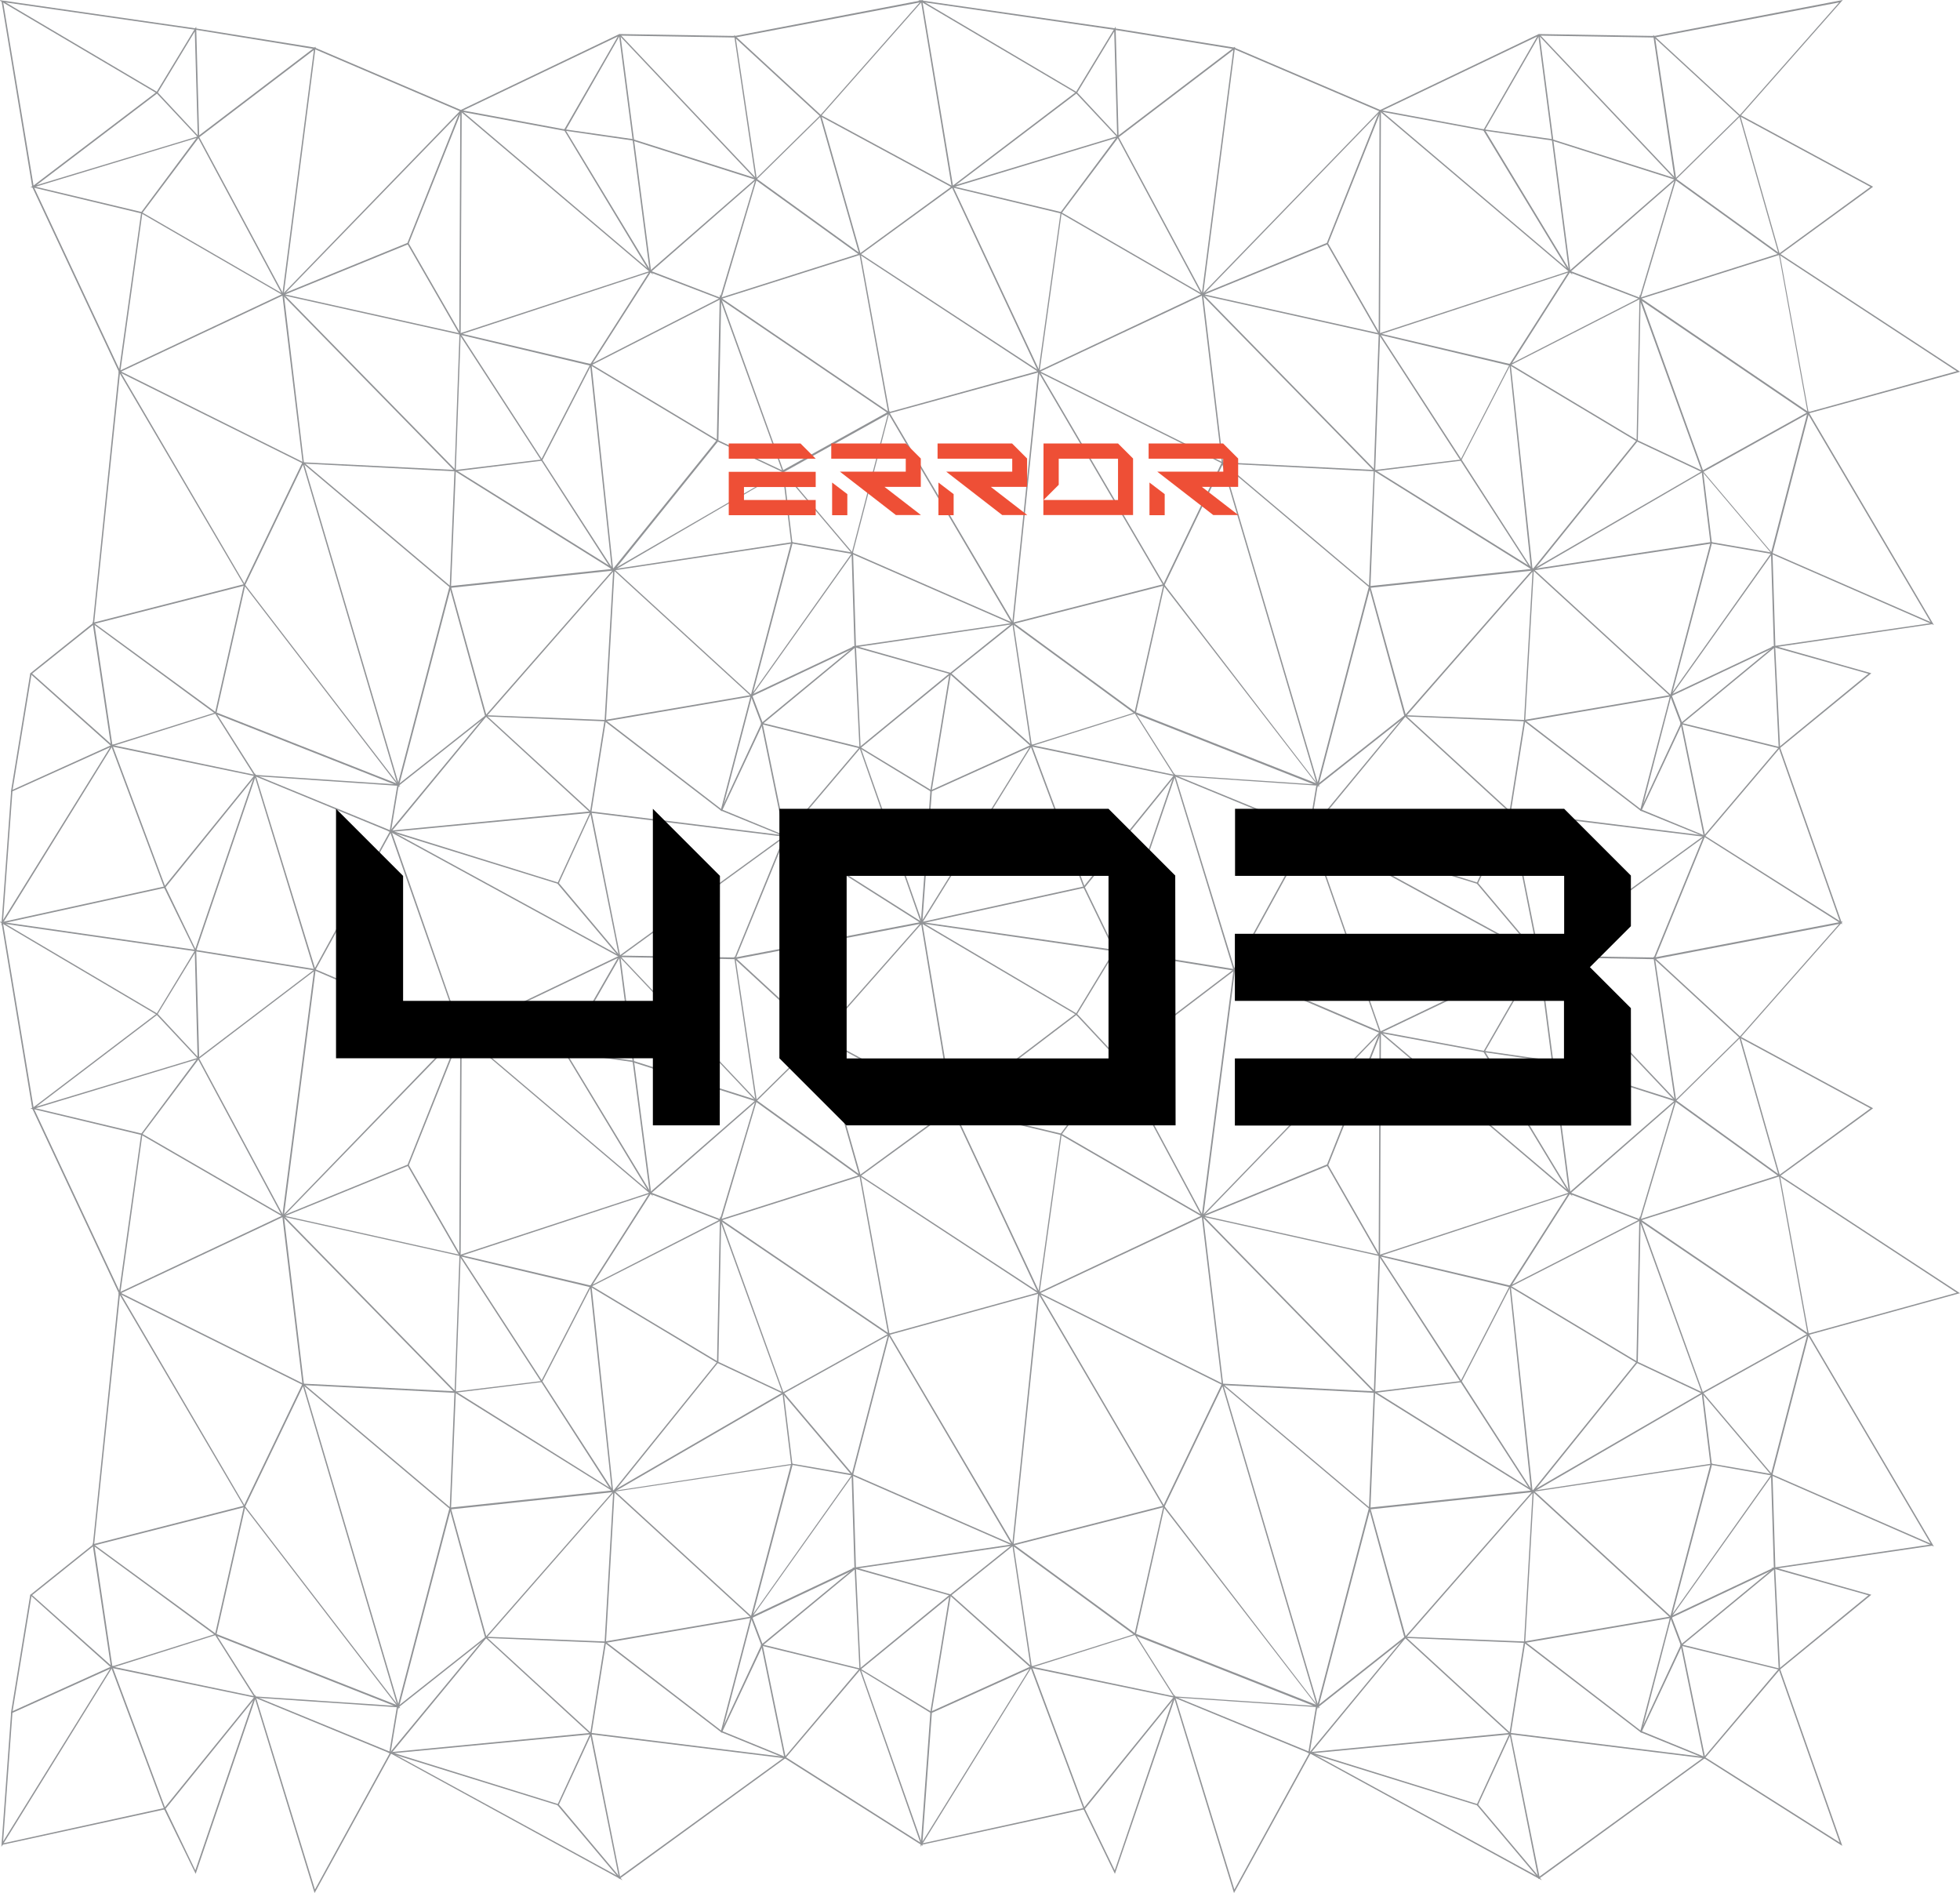 <?xml version="1.0" encoding="utf-8"?>
<!-- Generator: Adobe Illustrator 24.3.0, SVG Export Plug-In . SVG Version: 6.00 Build 0)  -->
<svg version="1.1" id="Layer_1" xmlns="http://www.w3.org/2000/svg" xmlns:xlink="http://www.w3.org/1999/xlink" x="0px" y="0px"
	 viewBox="0 0 1133.9 1094.9" style="enable-background:new 0 0 1133.9 1094.9;" xml:space="preserve">
<style type="text/css">
	.st0{fill:#919396;}
	.st1{fill:#EE4F36;}
</style>
<g>
	<g>
		<path class="st0" d="M163.6,171l-0.3-0.5l-48.9-91.2L90.6,53.9L-0.7,0l2,0.3l111.8,16.1l69,11.1l84.5,36.1l91.5-43.8l0.1-0.1h0.1
			l0.2-0.1l0.1,0.1l66.6,1.1l109-20.8l-0.8,0.9l-58.4,66.2l-37.6,37l-78.9-83.4L327,75.7l-0.3,0l-59.9-11.1L163.6,171z M3.2,1.4
			l87.9,51.9l24,25.7l48.7,90.8L266,64.3l-84-35.9L113,17.2L3.2,1.4z M359.4,20.6l78.1,82.5l37-36.4l57.6-65.3L425.3,21.7
			L359.4,20.6z M267.9,63.9l58.6,10.9l30.9-53.7L267.9,63.9z"/>
	</g>
	<g>
		<path class="st0" d="M260.9,340.3l-0.6-0.5l-85-71.7l-0.2,0l0-0.1L69.1,215.3l-0.5,0.2l0.1-0.6L18.9,108.7l-0.1,0.1l-0.1-0.4
			l-1.2-0.3l1.1-0.3L0.9,0.7l0.8-0.1l17.7,106.7l71.2-54.1l22.9-37.8l1.7,62.9L182.6,27l-18.4,142.7l71.5-29.2l30.7-77.1l0.4,0.4
			l107.7,91.3L326,74.7l39.8,5.7L437,103l-12.3-82.8l50.4,46.5l0,0.1l22.7,79.7l0,0l0.1,0.4l0.3,1.1l-0.1-0.1l16.7,91.8l-98-66.6
			L342,211.3l-28.4,55.2l-0.2,0l-49.7,6.1v0.1L260.9,340.3z M176.6,268.2l83.6,70.5l2.7-66.1L176.6,268.2z M175.8,267.4l87.2,4.4
			l2.8-78.3l-101.5-22.6L175.8,267.4z M266.5,193.7l-2.8,78.1l49.4-6l28-54.4L266.5,193.7z M70.1,214.9l104.9,52.2L163.4,171
			L70.1,214.9z M417.8,172.7l95.9,65.2l-16.4-90.4L417.8,172.7z M82.3,123.7l-12.6,90.5l93.2-43.9L82.3,123.7z M19.8,108.6L69,213.5
			l12.6-90.1L19.8,108.6z M267.6,193.1l74,17.4l33.7-52.8L267.6,193.1z M376.4,157.6L342.9,210l73-37.3l-38.7-14.8l0.7,1.1
			L376.4,157.6z M265.7,192.7l0.4,0.1l109.4-35.9L266.8,64.8l-30.5,76.4l-0.2,0.1l-71.1,29L265.7,192.7L265.7,192.7z M377,156.9
			l39.8,15.3l0,0l0,0l79.7-25.3l-59.2-42.7L377,156.9z M82.5,123l80.9,46.8l18.2-140.9l-66.5,50.6L82.5,123z M327.5,75.7l48.8,80.7
			l60.3-52.6l-71.1-22.6L327.5,75.7z M437.8,103.4l59,42.6l-22.5-78.9l-48.6-44.8L437.8,103.4z M20.6,108l61.2,14.6l31.9-42.8
			L20.6,108z M112.7,18.2L91.1,53.9l-70,53.2l93.3-28.2L112.7,18.2z"/>
	</g>
	<g>
		<path class="st0" d="M230.5,455.6l-0.4-1.4l-54.8-185.4l-33.6,69.9l-0.2,0l-87.9,22.4l0.1-0.6l15-145.8l0.8,0.1l-15,145.2
			l86.6-22.1l34.3-71.4l0.3,1l54.7,185l29.7-113.5l0.3,0l93.4-9.9l-90.8-56.7l-99.7-101.9l0.6-0.6l99.6,101.8l91.4,57l59.8-74.2
			l1.7-84.3l0.7,2l36,99.7l61.6-34.2l-0.2,0.9l-21.3,82l-0.5-0.6l-39.8-47L355.1,330l-0.1,0l-94.2,10L230.5,455.6z M417.2,174.8
			l-1.6,80.3l-0.1,0.1l-58.7,72.9l95.8-55.5L417.2,174.8z M453.7,272.9l39.2,46.3l20.7-79.6L453.7,272.9z"/>
	</g>
	<g>
		<polygon class="st0" points="354.9,331.2 313.1,266.3 265.7,193.3 265.7,193.2 266.3,64.1 267.1,64.1 266.5,193.1 313.7,265.9 
			353.8,328 341.3,210.2 342,210.6 415.4,254.6 453.4,272.5 453.4,272.7 458.4,313.6 493.2,319.6 493,320.4 457.7,314.3 457.7,314 
			452.7,273 415,255.3 342.3,211.7 		"/>
	</g>
	<g>
		<polygon class="st0" points="417.3,172.7 416.5,172.5 437.1,103.5 437.8,103.7 		"/>
	</g>
	<g>
		<polygon class="st0" points="375.9,157.1 358.1,20.2 358.9,20.1 376.7,157 		"/>
	</g>
	<g>
		<polygon class="st0" points="265.8,193.4 235.7,141.1 236.4,140.7 266.5,193 		"/>
	</g>
	<g>
		<path class="st0" d="M417.6,469.2l-0.4-0.3L350,417.3l-0.3,0l0-0.1l-68.4-2.8L231,454.2l0.6,0.8l-1.3-0.5l-83-5.6l-0.1-0.2
			l-22.7-35.9l-60.2,19l-0.1-0.5l-10.7-71.6l0.8,0.6l70.5,51.6l0.1,0l0.1,0.1l104.3,41.1l-88.1-114.6L68.8,215.1l0.7-0.4l72.3,123.5
			l88.7,115.4l50.1-39.6l-20.5-74.3l0.8-0.2l20.4,73.8l73.3-83.7l-0.3-0.3l0.7-0.1l0.7-0.8l0,0.7l103-15.6l-23,86.9l57.8-81.5
			l1.7,55.4l-0.2,0.1l-59.5,28.1l0.2,0.1l-0.3,0.1l6,15.8l-0.1,0.2L417.6,469.2z M351.1,417.1l66.2,50.9l23.1-49.5l-5.8-15.3
			l-0.8,1.2l0.4-1.5L351.1,417.1z M147.8,448.2l80.1,5.4l-102.2-40.3L147.8,448.2z M54.7,361.5L65,430.8l58.9-18.5L54.7,361.5z
			 M282,413.7l67.8,2.7l4.9-85.8L282,413.7z M355.5,330.3l-4.9,86l83.3-14.2L355.5,330.3z M356,329.8l78.5,71.9l23-87.2L356,329.8z
			 M492.7,321.2l-56.9,80.1l58.5-27.6L492.7,321.2z"/>
	</g>
	<g>
		<polygon class="st0" points="454.3,484 454.1,484 341.6,470.1 341.5,470 281.2,414.6 226.2,481.3 225.9,481.2 147.4,448.9 
			64.5,431.7 64.4,431.6 17.4,389.6 17.7,389.3 53.9,360.3 54.4,361 18.6,389.6 64.9,430.9 147.7,448.2 225.9,480.3 281.1,413.5 
			281.4,413.8 341.9,469.3 454,483.2 496.8,432.7 439.9,418.7 440.5,418.2 494.5,373.7 495,374.3 441.7,418.3 498.3,432.2 
			497.8,432.7 		"/>
	</g>
	<g>
		<path class="st0" d="M323.1,511.3l-0.3-0.1L224,480.6l117.4-11.3l8.3-52.5l0.8,0.1l-8.4,53L323.1,511.3z M228.1,481l94.6,29.4
			l18.5-40.2L228.1,481z"/>
	</g>
	<g>
		<path class="st0" d="M0.8,535.3l5.6-77.2l-0.1,0l0.1-0.7l11.1-67.9l0.8,0.1l-11,67.2l58.4-26.4L0.8,535.3z M7.2,457.7l-5.4,74.4
			l61.9-99.9L7.2,457.7z"/>
	</g>
	<g>
		<polygon class="st0" points="95.2,513.9 94.9,513.2 64.3,431.4 65.1,431.2 95.4,512.3 147.3,448.3 147.9,448.8 		"/>
	</g>
	<g>
		<polygon class="st0" points="1.4,534.1 1.2,533.3 95.2,512.7 95.4,513.5 		"/>
	</g>
	<g>
		
			<rect x="214.7" y="467.1" transform="matrix(0.164 -0.986 0.986 0.164 -270.351 615.79)" class="st0" width="27.1" height="0.8"/>
	</g>
	<g>
		<polygon class="st0" points="125.2,412.5 124.4,412.3 141.1,338.3 141.9,338.5 		"/>
	</g>
	<g>
		<polygon class="st0" points="454.7,484.2 417,468.8 417,468.5 434.3,402.3 435.1,402.5 417.9,468.3 453.6,483 440.4,418.6 
			441.2,418.4 		"/>
	</g>
	<g>
		<polygon class="st0" points="533.9,534.6 532.9,534 453.9,483.9 454.4,483.3 532.4,532.7 497.2,432.4 494.4,374 495.2,374 
			497.9,432.3 		"/>
	</g>
	<g>
		<polygon class="st0" points="587,361.5 585.8,361 492.9,320.4 493.3,319.7 585,359.8 513.6,238.6 514.1,238.4 600.1,214.7 
			496.9,147 497.3,146.7 550.2,108.1 474.5,67.2 474.9,66.5 551.7,108 551.2,108.4 498.2,147 602,215 601.1,215.3 514.8,239 		"/>
	</g>
	<g>
		<polygon class="st0" points="538.5,457.8 496.9,432.5 497.3,432.1 549,389.7 492.9,373.9 494.7,373.6 585.9,360.3 586.1,361 
			496.7,374.1 550.7,389.4 550.1,389.9 498.2,432.4 538.9,457.1 		"/>
	</g>
	<g>
		<polygon class="st0" points="425.6,554.4 424.9,554.1 453.3,484.7 358.2,553.8 358.1,553.2 341.4,469.8 342.2,469.6 358.7,552.5 
			455.1,482.5 		"/>
	</g>
	<g>
		<polygon class="st0" points="266.3,597.2 225.3,480 226.2,480.5 356.8,551.8 322.5,511.1 323.2,510.6 360.1,554.5 358.3,553.5 
			226.8,481.7 267,597 		"/>
	</g>
	<g>
		<polygon class="st0" points="182,561.9 181.7,561.1 147.6,449.8 113.2,550.8 94.9,513.3 95.7,512.9 113,548.8 147.6,447.3 
			182.2,559.9 225.7,480.6 226.4,481 		"/>
	</g>
	<g>
		<path class="st0" d="M695.5,171l-0.3-0.5l-48.9-91.2l-23.9-25.5L531.2,0l2,0.3L645,16.4l69,11.1l84.5,36.1l91.5-43.8l0.1-0.1h0.1
			l0.2-0.1l0.1,0.1l66.6,1.1l109-20.8l-0.8,0.9l-58.4,66.2l-37.6,37l-78.9-83.4l-31.6,54.9l-0.3,0l-59.9-11.1L695.5,171z M535.1,1.4
			L623,53.3L647,79l48.7,90.8L797.9,64.3l-84-35.9l-68.9-11.1L535.1,1.4z M891.3,20.6l78.1,82.5l37-36.4l57.6-65.3L957.2,21.7
			L891.3,20.6z M799.8,63.9l58.6,10.9l30.9-53.7L799.8,63.9z"/>
	</g>
	<g>
		<path class="st0" d="M792.8,340.3l-0.6-0.5l-85-71.7l-0.2,0l0-0.1L601,215.3l-0.5,0.2l0.1-0.6l-49.8-106.3l-0.1,0.1l-0.1-0.4
			l-1.2-0.3l1.1-0.3l-17.7-107l0.8-0.1l17.7,106.7l71.2-54.1l22.9-37.8l1.7,62.9L714.5,27l-18.4,142.7l71.5-29.2l30.7-77.1l0.4,0.4
			l107.7,91.3l-48.7-80.4l39.8,5.7l71.2,22.6l-12.3-82.8l50.4,46.5l0,0.1l22.7,79.7l0,0l0.1,0.4l0.3,1.1l-0.1-0.1l16.7,91.8
			l-98-66.6l-74.8,38.2l-28.4,55.2l-0.2,0l-49.7,6.1v0.1L792.8,340.3z M708.4,268.2l83.6,70.5l2.7-66.1L708.4,268.2z M707.6,267.4
			l87.2,4.4l2.8-78.3l-101.5-22.6L707.6,267.4z M798.4,193.7l-2.8,78.1l49.4-6l28-54.4L798.4,193.7z M601.9,214.9l104.9,52.2
			L695.3,171L601.9,214.9z M949.7,172.7l95.9,65.2l-16.4-90.4L949.7,172.7z M614.1,123.7l-12.6,90.5l93.2-43.9L614.1,123.7z
			 M551.7,108.6l49.2,104.9l12.6-90.1L551.7,108.6z M799.4,193.1l74,17.4l33.7-52.8L799.4,193.1z M908.2,157.6L874.8,210l73-37.3
			l-38.7-14.8l0.7,1.1L908.2,157.6z M797.6,192.7l0.4,0.1l109.4-35.9L798.7,64.8l-30.5,76.4l-0.2,0.1l-71.1,29L797.6,192.7
			L797.6,192.7z M908.9,156.9l39.8,15.3l0,0l0,0l79.7-25.3l-59.2-42.7L908.9,156.9z M614.4,123l80.9,46.8l18.2-140.9l-66.5,50.6
			L614.4,123z M859.4,75.7l48.8,80.7l60.3-52.6l-71.1-22.6L859.4,75.7z M969.7,103.4l59,42.6l-22.5-78.9l-48.6-44.8L969.7,103.4z
			 M552.5,108l61.2,14.6l31.9-42.8L552.5,108z M644.6,18.2L623,53.9L553,107l93.3-28.2L644.6,18.2z"/>
	</g>
	<g>
		<path class="st0" d="M762.4,455.6l-0.4-1.4l-54.8-185.4l-33.6,69.9l-0.2,0l-87.9,22.4l0.1-0.6l15-145.8l0.8,0.1l-15,145.2
			l86.6-22.1l34.3-71.4l0.3,1l54.7,185l29.7-113.5l0.3,0l93.4-9.9L795,272.5l-99.7-101.9l0.6-0.6l99.6,101.8l91.5,57l59.8-74.2
			l1.7-84.3l0.7,2l36,99.7l61.6-34.2l-0.2,0.9l-21.3,82l-0.5-0.6l-39.8-47L887,330l-0.1,0l-94.2,10L762.4,455.6z M949.1,174.8
			l-1.6,80.3l-0.1,0.1l-58.7,72.9l95.8-55.5L949.1,174.8z M985.5,272.9l39.2,46.3l20.7-79.6L985.5,272.9z"/>
	</g>
	<g>
		<polygon class="st0" points="886.8,331.2 844.9,266.3 797.6,193.3 797.6,193.2 798.1,64.1 798.9,64.1 798.4,193.1 845.6,265.9 
			885.6,328 873.2,210.2 873.8,210.6 947.3,254.6 985.3,272.5 985.3,272.7 990.3,313.6 1025,319.6 1024.9,320.4 989.6,314.3 
			989.5,314 984.5,273 946.9,255.3 874.1,211.7 		"/>
	</g>
	<g>
		<polygon class="st0" points="949.1,172.7 948.4,172.5 969,103.5 969.7,103.7 		"/>
	</g>
	<g>
		<polygon class="st0" points="907.7,157.1 889.9,20.2 890.7,20.1 908.5,157 		"/>
	</g>
	<g>
		<polygon class="st0" points="797.6,193.4 767.6,141.1 768.3,140.7 798.3,193 		"/>
	</g>
	<g>
		<path class="st0" d="M949.5,469.2l-0.4-0.3l-67.2-51.6l-0.3,0l0-0.1l-68.4-2.8l-50.2,39.7l0.6,0.8l-1.3-0.5l-83-5.6l-0.1-0.2
			l-22.7-35.9l-60.2,19l-0.1-0.5l-10.7-71.6l0.8,0.6l70.5,51.6l0.1,0l0.1,0.1l104.3,41.1L673,338.6l-72.4-123.6l0.7-0.4l72.3,123.5
			l88.7,115.4l50.1-39.6L792,339.6l0.8-0.2l20.4,73.8l73.3-83.7l-0.3-0.3l0.7-0.1l0.7-0.8l0,0.7l103-15.6l-23,86.9l57.8-81.5
			l1.7,55.4l-0.2,0.1l-59.5,28.1l0.2,0.1l-0.3,0.1l6,15.8l-0.1,0.2L949.5,469.2z M883,417.1l66.2,50.9l23.1-49.5l-5.8-15.3l-0.8,1.2
			l0.4-1.5L883,417.1z M679.7,448.2l80.1,5.4l-102.2-40.3L679.7,448.2z M586.5,361.5l10.4,69.3l58.9-18.5L586.5,361.5z M813.9,413.7
			l67.8,2.7l4.9-85.8L813.9,413.7z M887.3,330.3l-4.9,86l83.3-14.2L887.3,330.3z M887.9,329.8l78.5,71.9l23-87.2L887.9,329.8z
			 M1024.6,321.2l-56.9,80.1l58.5-27.6L1024.6,321.2z"/>
	</g>
	<g>
		<polygon class="st0" points="986.2,484 986,484 873.5,470.1 873.4,470 813,414.6 758,481.3 757.8,481.2 679.3,448.9 596.4,431.7 
			596.3,431.6 549.2,389.6 549.6,389.3 585.8,360.3 586.3,361 550.5,389.6 596.8,430.9 679.6,448.2 757.8,480.3 813,413.5 
			813.3,413.8 873.8,469.3 985.9,483.2 1028.7,432.7 971.8,418.7 972.4,418.2 1026.4,373.7 1026.9,374.3 973.5,418.3 1030.1,432.2 
			1029.7,432.7 		"/>
	</g>
	<g>
		<path class="st0" d="M854.9,511.3l-0.3-0.1l-98.7-30.6l117.4-11.3l8.3-52.5l0.8,0.1l-8.4,53L854.9,511.3z M759.9,481l94.6,29.4
			l18.5-40.2L759.9,481z"/>
	</g>
	<g>
		<path class="st0" d="M532.6,535.3l5.6-77.2l-0.1,0l0.1-0.7l11.1-67.9l0.8,0.1l-11,67.2l58.4-26.4L532.6,535.3z M539.1,457.7
			l-5.4,74.4l61.9-99.9L539.1,457.7z"/>
	</g>
	<g>
		<polygon class="st0" points="627.1,513.9 626.8,513.2 596.2,431.4 597,431.2 627.3,512.3 679.2,448.3 679.8,448.8 		"/>
	</g>
	<g>
		<polygon class="st0" points="533.2,534.1 533.1,533.3 627.1,512.7 627.3,513.5 		"/>
	</g>
	<g>
		
			<rect x="746.6" y="467.1" transform="matrix(0.164 -0.986 0.986 0.164 174.082 1140.427)" class="st0" width="27.1" height="0.8"/>
	</g>
	<g>
		<polygon class="st0" points="657.1,412.5 656.3,412.3 673,338.3 673.7,338.5 		"/>
	</g>
	<g>
		<polygon class="st0" points="986.6,484.2 948.8,468.8 948.9,468.5 966.2,402.3 966.9,402.5 949.8,468.3 985.5,483 972.3,418.6 
			973.1,418.4 		"/>
	</g>
	<g>
		<polygon class="st0" points="1065.8,534.6 1064.8,534 985.8,483.9 986.2,483.3 1064.3,532.7 1029,432.4 1026.2,374 1027,374 
			1029.8,432.3 		"/>
	</g>
	<g>
		<polygon class="st0" points="1118.8,361.5 1117.7,361 1024.8,320.4 1025.1,319.7 1116.9,359.8 1045.5,238.6 1046,238.4 
			1132,214.7 1028.7,147 1029.2,146.7 1082.1,108.1 1006.4,67.2 1006.8,66.5 1083.6,108 1083.1,108.4 1030.1,147 1133.9,215 
			1133,215.3 1046.7,239 		"/>
	</g>
	<g>
		<polygon class="st0" points="1029.7,432.7 1029.2,432.1 1080.9,389.7 1024.7,373.9 1026.6,373.6 1117.8,360.3 1117.9,361 
			1028.5,374.1 1082.6,389.4 1082,389.9 		"/>
	</g>
	<g>
		<polygon class="st0" points="957.5,554.4 956.7,554.1 985.1,484.7 890.1,553.8 889.9,553.2 873.3,469.8 874,469.6 890.6,552.5 
			986.9,482.5 		"/>
	</g>
	<g>
		<polygon class="st0" points="798.2,597.2 757.2,480 758.1,480.5 888.7,551.8 854.4,511.1 855,510.6 892,554.5 890.1,553.5 
			758.6,481.7 798.9,597 		"/>
	</g>
	<g>
		<polygon class="st0" points="713.9,561.9 713.6,561.1 679.5,449.8 645,550.8 626.8,513.3 627.5,512.9 644.9,548.8 679.5,447.3 
			714.1,559.9 757.6,480.6 758.3,481 		"/>
	</g>
	<g>
		<path class="st0" d="M163.6,704l-0.3-0.5l-48.9-91.2l-23.9-25.5L-0.6,533l2,0.3l111.8,16.1l69,11.1l84.5,36.1l91.5-43.8l0.1-0.1
			h0.1l0.2-0.1l0.1,0.1l66.6,1.1l109-20.8l-0.8,0.9l-58.4,66.2l-37.6,37l-78.9-83.4L327,608.7l-0.3,0l-59.9-11.1L163.6,704z
			 M3.2,534.4l87.9,51.9l24,25.7l48.7,90.8L266,597.2l-84-35.9L113,550.2L3.2,534.4z M359.4,553.6l78.1,82.5l37-36.4l57.6-65.3
			l-106.8,20.4L359.4,553.6z M267.9,596.9l58.6,10.9l30.9-53.7L267.9,596.9z"/>
	</g>
	<g>
		<path class="st0" d="M260.9,873.3l-0.6-0.5l-85-71.7l-0.2,0l0-0.1L69.1,748.3l-0.5,0.2l0.1-0.6L18.9,641.7l-0.1,0.1l-0.1-0.4
			l-1.2-0.3l1.1-0.3l-17.7-107l0.8-0.1l17.7,106.7l71.2-54.1l22.9-37.8l1.7,62.9l67.5-51.3l-18.4,142.7l71.5-29.2l30.7-77.1l0.4,0.4
			l107.7,91.3L326,607.7l39.8,5.7L437,636l-12.3-82.8l50.4,46.5l0,0.1l22.7,79.7l0,0l0.1,0.4l0.3,1.1l-0.1-0.1l16.7,91.8l-98-66.6
			L342,744.2l-28.4,55.2l-0.2,0l-49.7,6.1v0.1L260.9,873.3z M176.6,801.2l83.6,70.5l2.7-66.1L176.6,801.2z M175.8,800.3l87.2,4.4
			l2.8-78.3l-101.5-22.6L175.8,800.3z M266.5,726.7l-2.8,78.1l49.4-6l28-54.4L266.5,726.7z M70.1,747.9L174.9,800L163.4,704
			L70.1,747.9z M417.8,705.7l95.9,65.2l-16.4-90.4L417.8,705.7z M82.3,656.7l-12.6,90.5l93.2-43.9L82.3,656.7z M19.8,641.6L69,746.5
			l12.6-90.1L19.8,641.6z M267.6,726.1l74,17.4l33.7-52.8L267.6,726.1z M376.4,690.6L342.9,743l73-37.3l-38.7-14.8l0.7,1.1
			L376.4,690.6z M265.7,725.7l0.4,0.1l109.4-35.9l-108.6-92.1l-30.5,76.4l-0.2,0.1l-71.1,29L265.7,725.7L265.7,725.7z M377,689.9
			l39.8,15.3l0,0l0,0l79.7-25.3l-59.2-42.7L377,689.9z M82.5,655.9l80.9,46.8l18.2-140.9l-66.5,50.6L82.5,655.9z M327.5,608.7
			l48.8,80.7l60.3-52.6l-71.1-22.6L327.5,608.7z M437.8,636.4l59,42.6l-22.5-78.9l-48.6-44.8L437.8,636.4z M20.6,641l61.2,14.6
			l31.9-42.8L20.6,641z M112.7,551.2l-21.7,35.7l-70,53.2l93.3-28.2L112.7,551.2z"/>
	</g>
	<g>
		<path class="st0" d="M230.5,988.6l-0.4-1.4l-54.8-185.4l-33.6,69.9l-0.2,0l-87.9,22.4l0.1-0.6l15-145.8l0.8,0.1l-15,145.2
			l86.6-22.1l34.3-71.4l0.3,1l54.7,185l29.7-113.5l0.3,0l93.4-9.9l-90.8-56.7l-99.7-101.9l0.6-0.6l99.6,101.8L355,862l59.8-74.2
			l1.7-84.3l0.7,2l36,99.7l61.6-34.2l-0.2,0.9l-21.3,82l-0.5-0.6l-39.8-47L355.1,863l-0.1,0l-94.2,10L230.5,988.6z M417.2,707.7
			l-1.6,80.3l-0.1,0.1l-58.7,72.9l95.8-55.5L417.2,707.7z M453.7,805.8l39.2,46.3l20.7-79.6L453.7,805.8z"/>
	</g>
	<g>
		<polygon class="st0" points="354.9,864.2 313.1,799.3 265.7,726.3 265.7,726.2 266.3,597.1 267.1,597.1 266.5,726.1 313.7,798.8 
			353.8,860.9 341.3,743.2 342,743.6 415.4,787.6 453.4,805.5 453.4,805.7 458.4,846.6 493.2,852.6 493,853.4 457.7,847.2 
			457.7,846.9 452.7,806 415,788.3 342.3,744.7 		"/>
	</g>
	<g>
		<polygon class="st0" points="417.3,705.7 416.5,705.5 437.1,636.5 437.8,636.7 		"/>
	</g>
	<g>
		<polygon class="st0" points="375.9,690.1 358.1,553.2 358.9,553.1 376.7,689.9 		"/>
	</g>
	<g>
		<polygon class="st0" points="265.8,726.4 235.7,674.1 236.4,673.7 266.5,726 		"/>
	</g>
	<g>
		<path class="st0" d="M417.6,1002.2l-0.4-0.3L350,950.3l-0.3,0l0-0.1l-68.4-2.8L231,987.2l0.6,0.8l-1.3-0.5l-83-5.6l-0.1-0.2
			l-22.7-35.9l-60.2,19l-0.1-0.5l-10.7-71.6l0.8,0.6l70.5,51.6l0.1,0l0.1,0.1l104.3,41.1l-88.1-114.6L68.8,748.1l0.7-0.4l72.3,123.5
			l88.7,115.4l50.1-39.6l-20.5-74.3l0.8-0.2l20.4,73.9l73.3-83.7l-0.3-0.3l0.7-0.1l0.7-0.8l0,0.7l103-15.6l-23,86.9l57.8-81.5
			l1.7,55.4l-0.2,0.1l-59.5,28.1l0.2,0.1l-0.3,0.1l6,15.8l-0.1,0.2L417.6,1002.2z M351.1,950.1l66.2,50.9l23.1-49.5l-5.8-15.3
			l-0.8,1.2l0.4-1.5L351.1,950.1z M147.8,981.2l80.1,5.4l-102.2-40.3L147.8,981.2z M54.7,894.5L65,963.8l58.9-18.5L54.7,894.5z
			 M282,946.7l67.8,2.7l4.9-85.8L282,946.7z M355.5,863.3l-4.9,86l83.3-14.2L355.5,863.3z M356,862.7l78.5,71.9l23-87.2L356,862.7z
			 M492.7,854.2l-56.9,80.1l58.5-27.6L492.7,854.2z"/>
	</g>
	<g>
		<polygon class="st0" points="454.3,1017 454.1,1017 341.6,1003.1 341.5,1003 281.2,947.6 226.2,1014.3 225.9,1014.2 147.4,981.9 
			64.5,964.7 64.4,964.6 17.4,922.5 17.7,922.3 53.9,893.3 54.4,893.9 18.6,922.6 64.9,963.9 147.7,981.2 225.9,1013.3 281.1,946.5 
			281.4,946.8 341.9,1002.3 454,1016.2 496.8,965.6 439.9,951.7 440.5,951.2 494.5,906.7 495,907.3 441.7,951.3 498.3,965.2 
			497.8,965.7 		"/>
	</g>
	<g>
		<path class="st0" d="M323.1,1044.3l-0.3-0.1l-98.7-30.6l117.4-11.3l8.3-52.5l0.8,0.1l-8.4,53L323.1,1044.3z M228.1,1014l94.6,29.4
			l18.5-40.2L228.1,1014z"/>
	</g>
	<g>
		<path class="st0" d="M0.8,1068.2l5.6-77.2l-0.1,0l0.1-0.7l11.1-67.9l0.8,0.1l-11,67.2l58.4-26.4L0.8,1068.2z M7.2,990.7l-5.4,74.4
			l61.9-99.9L7.2,990.7z"/>
	</g>
	<g>
		<polygon class="st0" points="95.2,1046.9 94.9,1046.2 64.3,964.4 65.1,964.1 95.4,1045.3 147.3,981.3 147.9,981.8 		"/>
	</g>
	<g>
		<polygon class="st0" points="1.4,1067 1.2,1066.3 95.2,1045.7 95.4,1046.5 		"/>
	</g>
	<g>
		
			<rect x="214.7" y="1000.1" transform="matrix(0.164 -0.986 0.986 0.164 -796.085 1061.157)" class="st0" width="27.1" height="0.8"/>
	</g>
	<g>
		<polygon class="st0" points="125.2,945.5 124.4,945.3 141.1,871.3 141.9,871.5 		"/>
	</g>
	<g>
		<polygon class="st0" points="454.7,1017.2 417,1001.8 417,1001.5 434.3,935.3 435.1,935.5 417.9,1001.3 453.6,1015.9 440.4,951.6 
			441.2,951.4 		"/>
	</g>
	<g>
		<polygon class="st0" points="533.9,1067.6 532.9,1067 453.9,1016.9 454.4,1016.2 532.4,1065.7 497.2,965.4 494.4,907 495.2,907 
			497.9,965.3 		"/>
	</g>
	<g>
		<polygon class="st0" points="587,894.5 585.8,894 492.9,853.4 493.3,852.7 585,892.8 513.6,771.5 514.1,771.4 600.1,747.7 
			496.9,680 497.3,679.7 550.2,641.1 474.5,600.2 474.9,599.5 551.7,641 551.2,641.4 498.2,680 602,748 601.1,748.2 514.8,772 		"/>
	</g>
	<g>
		<polygon class="st0" points="538.5,990.8 496.9,965.4 497.3,965.1 549,922.7 492.9,906.9 494.7,906.6 585.9,893.2 586.1,894 
			496.7,907.1 550.7,922.4 550.1,922.9 498.2,965.4 538.9,990.1 		"/>
	</g>
	<g>
		<polygon class="st0" points="358.2,1086.8 358.1,1086.2 341.4,1002.8 342.2,1002.6 358.7,1085.4 453.9,1016.3 454.4,1016.9 		"/>
	</g>
	<g>
		<polygon class="st0" points="360.1,1087.5 358.3,1086.5 225.9,1014.1 226.2,1013.5 356.8,1084.8 322.5,1044.1 323.2,1043.6 		"/>
	</g>
	<g>
		<polygon class="st0" points="182,1094.9 181.7,1094 147.6,982.8 113.2,1083.8 94.9,1046.3 95.7,1045.9 113,1081.8 147.6,980.2 
			182.2,1092.9 225.7,1013.6 226.4,1014 		"/>
	</g>
	<g>
		<path class="st0" d="M695.5,704l-0.3-0.5l-48.9-91.2l-23.9-25.5L531.2,533l2,0.3L645,549.4l69,11.1l84.5,36.1l91.5-43.8l0.1-0.1
			h0.1l0.2-0.1l0.1,0.1l66.6,1.1l109-20.8l-0.8,0.9l-58.4,66.2l-37.6,37l-78.9-83.4l-31.6,54.9l-0.3,0l-59.9-11.1L695.5,704z
			 M535.1,534.4l87.9,51.9l24,25.7l48.7,90.8l102.1-105.5l-84-35.9l-68.9-11.1L535.1,534.4z M891.3,553.6l78.1,82.5l37-36.4
			l57.6-65.3l-106.8,20.4L891.3,553.6z M799.8,596.9l58.6,10.9l30.9-53.7L799.8,596.9z"/>
	</g>
	<g>
		<path class="st0" d="M792.8,873.3l-0.6-0.5l-85-71.7l-0.2,0l0-0.1L601,748.3l-0.5,0.2l0.1-0.6l-49.8-106.3l-0.1,0.1l-0.1-0.4
			l-1.2-0.3l1.1-0.3l-17.7-107l0.8-0.1l17.7,106.7l71.2-54.1l22.9-37.8l1.7,62.9l67.5-51.3l-18.4,142.7l71.5-29.2l30.7-77.1l0.4,0.4
			l107.7,91.3l-48.7-80.4l39.8,5.7l71.2,22.6l-12.3-82.8l50.4,46.5l0,0.1l22.7,79.7l0,0l0.1,0.4l0.3,1.1l-0.1-0.1l16.7,91.8
			l-98-66.6l-74.8,38.2l-28.4,55.2l-0.2,0l-49.7,6.1v0.1L792.8,873.3z M708.4,801.2l83.6,70.5l2.7-66.1L708.4,801.2z M707.6,800.3
			l87.2,4.4l2.8-78.3l-101.5-22.6L707.6,800.3z M798.4,726.7l-2.8,78.1l49.4-6l28-54.4L798.4,726.7z M601.9,747.9L706.8,800
			L695.3,704L601.9,747.9z M949.7,705.7l95.9,65.2l-16.4-90.4L949.7,705.7z M614.1,656.7l-12.6,90.5l93.2-43.9L614.1,656.7z
			 M551.7,641.6l49.2,104.9l12.6-90.1L551.7,641.6z M799.4,726.1l74,17.4l33.7-52.8L799.4,726.1z M908.2,690.6L874.8,743l73-37.3
			l-38.7-14.8l0.7,1.1L908.2,690.6z M797.6,725.7l0.4,0.1l109.4-35.9l-108.6-92.1l-30.5,76.4l-0.2,0.1l-71.1,29L797.6,725.7
			L797.6,725.7z M908.9,689.9l39.8,15.3l0,0l0,0l79.7-25.3l-59.2-42.7L908.9,689.9z M614.4,655.9l80.9,46.8l18.2-140.9l-66.5,50.6
			L614.4,655.9z M859.4,608.7l48.8,80.7l60.3-52.6l-71.1-22.6L859.4,608.7z M969.7,636.4l59,42.6l-22.5-78.9l-48.6-44.8L969.7,636.4
			z M552.5,641l61.2,14.6l31.9-42.8L552.5,641z M644.6,551.2L623,586.8L553,640l93.3-28.2L644.6,551.2z"/>
	</g>
	<g>
		<path class="st0" d="M762.4,988.6l-0.4-1.4l-54.8-185.4l-33.6,69.9l-0.2,0l-87.9,22.4l0.1-0.6l15-145.8l0.8,0.1l-15,145.2
			l86.6-22.1l34.3-71.4l0.3,1l54.7,185l29.7-113.5l0.3,0l93.4-9.9L795,805.5l-99.7-101.9l0.6-0.6l99.6,101.8l91.4,57.1l59.8-74.2
			l1.7-84.3l0.7,2l36,99.7l61.6-34.2l-0.2,0.9l-21.3,82l-0.5-0.6l-39.8-47L887,863l-0.1,0l-94.2,10L762.4,988.6z M949.1,707.7
			l-1.6,80.3l-0.1,0.1l-58.7,72.9l95.8-55.5L949.1,707.7z M985.5,805.8l39.2,46.3l20.7-79.6L985.5,805.8z"/>
	</g>
	<g>
		<polygon class="st0" points="886.8,864.2 844.9,799.3 797.6,726.3 797.6,726.2 798.1,597.1 798.9,597.1 798.4,726.1 845.6,798.8 
			885.6,860.9 873.2,743.2 873.8,743.6 947.3,787.6 985.3,805.5 985.3,805.7 990.3,846.6 1025,852.6 1024.9,853.4 989.6,847.2 
			989.5,846.9 984.5,806 946.9,788.3 874.1,744.7 		"/>
	</g>
	<g>
		<polygon class="st0" points="949.1,705.7 948.4,705.5 969,636.5 969.7,636.7 		"/>
	</g>
	<g>
		<polygon class="st0" points="907.7,690.1 889.9,553.2 890.7,553.1 908.5,689.9 		"/>
	</g>
	<g>
		<polygon class="st0" points="797.6,726.4 767.6,674.1 768.3,673.7 798.3,726 		"/>
	</g>
	<g>
		<path class="st0" d="M949.5,1002.2l-0.4-0.3l-67.2-51.6l-0.3,0l0-0.1l-68.4-2.8l-50.2,39.7l0.6,0.8l-1.3-0.5l-83-5.6l-0.1-0.2
			l-22.7-35.9l-60.2,19l-0.1-0.5l-10.7-71.6l0.8,0.6l70.5,51.6l0.1,0l0.1,0.1l104.3,41.1L673,871.6l-72.4-123.6l0.7-0.4l72.3,123.5
			l88.7,115.4l50.1-39.6L792,872.6l0.8-0.2l20.4,73.9l73.3-83.7l-0.3-0.3l0.7-0.1l0.7-0.8l0,0.7l103-15.6l-23,86.9l57.8-81.5
			l1.7,55.4l-0.2,0.1l-59.5,28.1l0.2,0.1l-0.3,0.1l6,15.8l-0.1,0.2L949.5,1002.2z M883,950.1l66.2,50.9l23.1-49.5l-5.8-15.3
			l-0.8,1.2l0.4-1.5L883,950.1z M679.7,981.2l80.1,5.4l-102.2-40.3L679.7,981.2z M586.5,894.5l10.4,69.3l58.9-18.5L586.5,894.5z
			 M813.9,946.7l67.8,2.7l4.9-85.8L813.9,946.7z M887.3,863.3l-4.9,86l83.3-14.2L887.3,863.3z M887.9,862.7l78.5,71.9l23-87.2
			L887.9,862.7z M1024.6,854.2l-56.9,80.1l58.5-27.6L1024.6,854.2z"/>
	</g>
	<g>
		<polygon class="st0" points="986.2,1017 986,1017 873.5,1003.1 873.4,1003 813,947.6 758,1014.3 757.8,1014.2 679.3,981.9 
			596.4,964.7 596.3,964.6 549.2,922.5 549.6,922.3 585.8,893.3 586.3,893.9 550.5,922.6 596.8,963.9 679.6,981.2 757.8,1013.3 
			813,946.5 813.3,946.8 873.8,1002.3 985.9,1016.2 1028.7,965.6 971.8,951.7 972.4,951.2 1026.4,906.7 1026.9,907.3 973.5,951.3 
			1030.1,965.2 1029.7,965.7 		"/>
	</g>
	<g>
		<path class="st0" d="M854.9,1044.3l-0.3-0.1l-98.7-30.6l117.4-11.3l8.3-52.5l0.8,0.1l-8.4,53L854.9,1044.3z M759.9,1014l94.6,29.4
			l18.5-40.2L759.9,1014z"/>
	</g>
	<g>
		<path class="st0" d="M532.6,1068.2l5.6-77.2l-0.1,0l0.1-0.7l11.1-67.9l0.8,0.1l-11,67.2l58.4-26.4L532.6,1068.2z M539.1,990.7
			l-5.4,74.4l61.9-99.9L539.1,990.7z"/>
	</g>
	<g>
		<polygon class="st0" points="627.1,1046.9 626.8,1046.2 596.2,964.4 597,964.1 627.3,1045.3 679.2,981.3 679.8,981.8 		"/>
	</g>
	<g>
		<polygon class="st0" points="533.2,1067 533.1,1066.3 627.1,1045.7 627.3,1046.5 		"/>
	</g>
	<g>
		
			<rect x="746.6" y="1000.1" transform="matrix(0.164 -0.986 0.986 0.164 -351.653 1585.794)" class="st0" width="27.1" height="0.8"/>
	</g>
	<g>
		<polygon class="st0" points="657.1,945.5 656.3,945.3 673,871.3 673.7,871.5 		"/>
	</g>
	<g>
		<polygon class="st0" points="986.6,1017.2 948.8,1001.8 948.9,1001.5 966.2,935.3 966.9,935.5 949.8,1001.3 985.5,1015.9 
			972.3,951.6 973.1,951.4 		"/>
	</g>
	<g>
		<polygon class="st0" points="1065.8,1067.6 1064.8,1067 985.8,1016.9 986.2,1016.2 1064.3,1065.7 1029,965.4 1026.2,907 1027,907 
			1029.8,965.3 		"/>
	</g>
	<g>
		<polygon class="st0" points="1118.8,894.5 1117.7,894 1024.8,853.4 1025.1,852.7 1116.9,892.8 1045.5,771.5 1046,771.4 
			1132,747.7 1028.7,680 1029.2,679.7 1082.1,641.1 1006.4,600.2 1006.8,599.5 1083.6,641 1083.1,641.4 1030.1,680 1133.9,748 
			1133,748.2 1046.7,772 		"/>
	</g>
	<g>
		<polygon class="st0" points="1029.7,965.7 1029.2,965.1 1080.9,922.7 1024.7,906.9 1026.6,906.6 1117.8,893.2 1117.9,894 
			1028.5,907.1 1082.6,922.4 1082,922.9 		"/>
	</g>
	<g>
		<polygon class="st0" points="890.1,1086.8 889.9,1086.2 873.3,1002.8 874,1002.6 890.6,1085.4 985.8,1016.3 986.3,1016.9 		"/>
	</g>
	<g>
		<polygon class="st0" points="892,1087.5 890.1,1086.5 757.7,1014.1 758.1,1013.5 888.7,1084.8 854.4,1044.1 855,1043.6 		"/>
	</g>
	<g>
		<polygon class="st0" points="713.9,1094.9 713.6,1094 679.5,982.8 645,1083.8 626.8,1046.3 627.5,1045.9 644.9,1081.8 
			679.5,980.2 714.1,1092.9 757.6,1013.6 758.3,1014 		"/>
	</g>
</g>
<g>
	<g>
		<path d="M904.9,540.1v-33.5H714.5v-38.8h190.4l38.6,38.6l0,29.3l-23.7,23.7l23.7,23.7l0,0l0.1,67.9c-76.4,0-152.8,0-229.2,0v-38.8
			c63.5,0,126.9,0,190.4,0v-33.3c-63.5,0-126.9,0-190.4,0v-38.8H904.9z"/>
	</g>
	<g>
		<path d="M416.4,650.9h-38.7c0-72,0,26.7,0-38.8H194.4V467.8l38.8,38.8v72.3h144.5V467.8l38.8,38.8
			C416.5,554.7,416.4,602.9,416.4,650.9"/>
	</g>
	<g>
		<path d="M450.9,467.8h190.4l38.6,38.6l0.2,144.5H489.7l-38.8-38.8C450.9,564.1,450.9,516,450.9,467.8 M641.3,506.6H489.8v105.6
			h151.5V506.6z"/>
	</g>
</g>
<g>
	<g>
		<path class="st1" d="M471.9,265.3h-50.3v-8.8h41.5L471.9,265.3z M471.9,298h-50.3v-25.1h50.3v8.8h-41.5v7.5h41.5L471.9,298
			L471.9,298z"/>
	</g>
	<g>
		<path class="st1" d="M490.2,285.8V298h-8.8v-18.9L490.2,285.8z M524,265.3h-43.1l0-8.8H524l8.7,8.7c0,5.5,0,10.9,0,16.4h-21
			l21.1,16.3h-14.5l-32.4-25.1H524V265.3z"/>
	</g>
	<g>
		<path class="st1" d="M551.7,285.8V298h-8.8v-18.9L551.7,285.8z M585.5,265.3h-43.1l0-8.8h43.1l8.7,8.7c0,5.5,0,10.9,0,16.4h-21
			l21.1,16.3h-14.5l-32.4-25.1h38.2V265.3z"/>
	</g>
	<g>
		<path class="st1" d="M673.8,285.8V298h-8.8v-18.9L673.8,285.8z M707.6,265.3h-43.1l0-8.8h43.1l8.7,8.7c0,5.5,0,10.9,0,16.4h-21
			l21.1,16.3h-14.5l-32.4-25.1h38.2L707.6,265.3L707.6,265.3z"/>
	</g>
	<g>
		<path class="st1" d="M603.7,256.5h43.1l8.7,8.7l0,32.7c-17.3,0-34.6,0-51.9,0L603.7,256.5L603.7,256.5z M646.8,265.3h-34.3v15.1
			l-8.8,8.8h43.1V265.3z"/>
	</g>
</g>
</svg>
